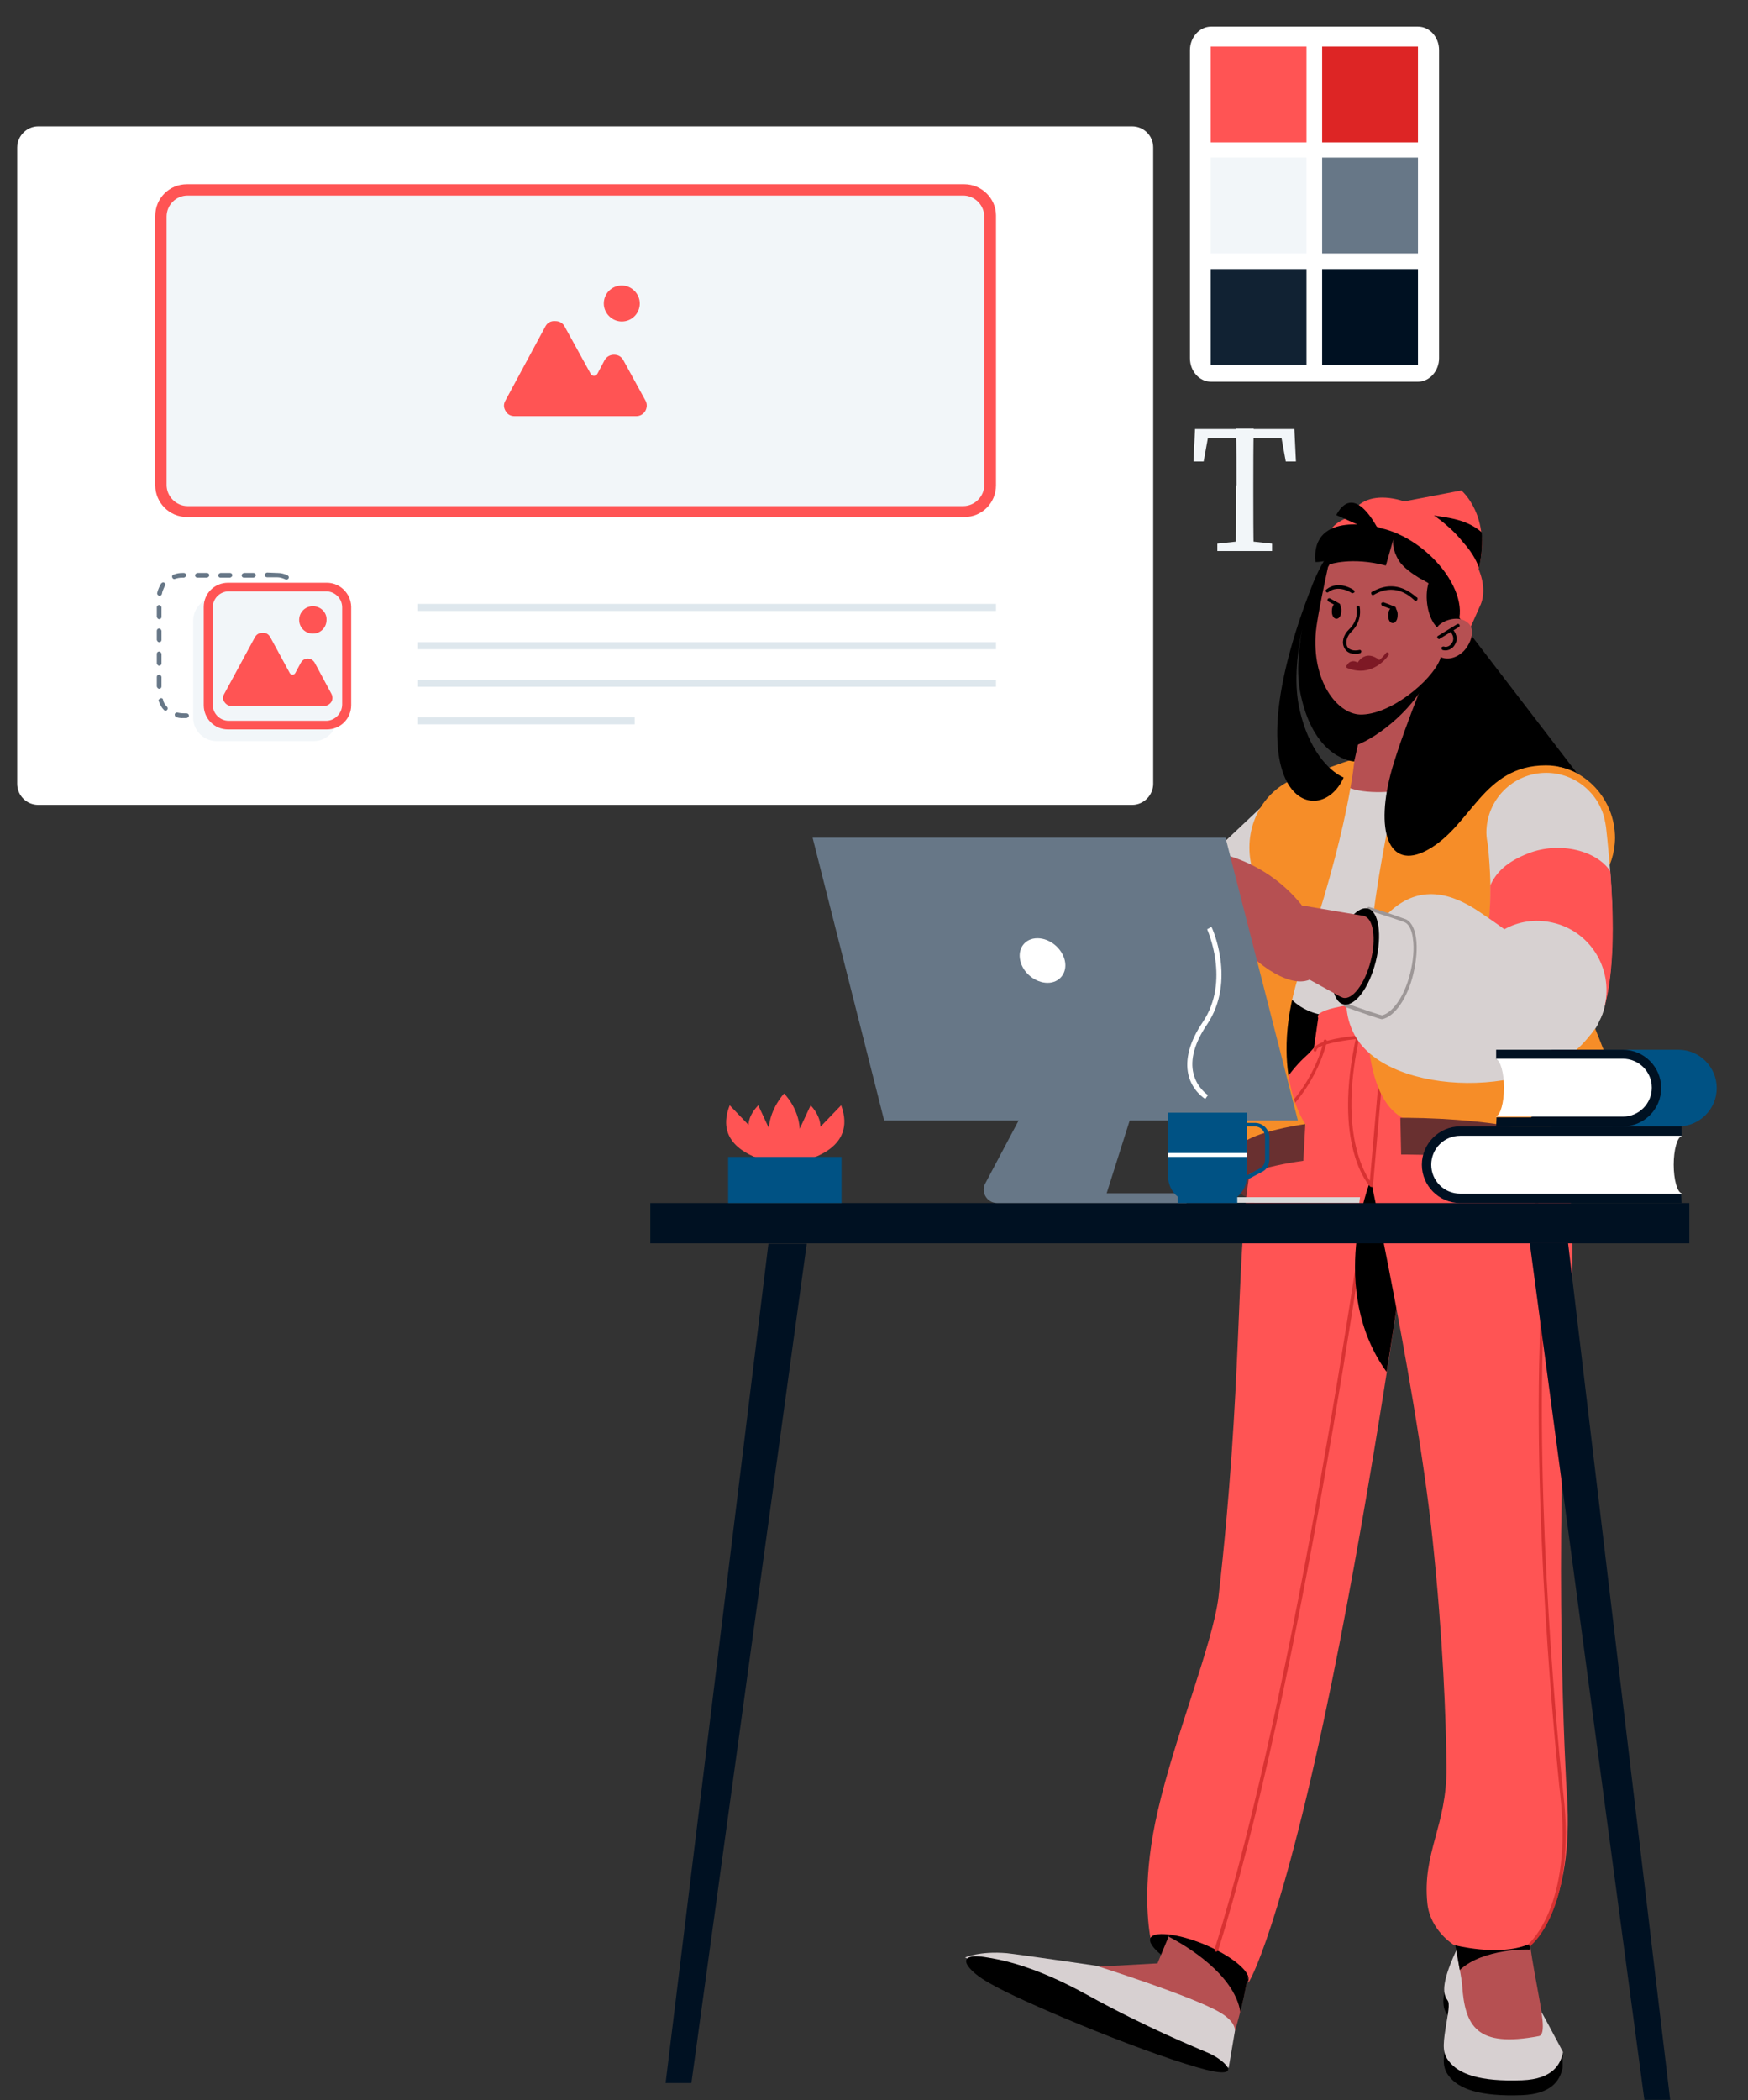<?xml version="1.0" encoding="utf-8"?>
<!-- Generator: Adobe Illustrator 27.5.0, SVG Export Plug-In . SVG Version: 6.00 Build 0)  -->
<svg version="1.1" id="Calque_1" xmlns="http://www.w3.org/2000/svg" xmlns:xlink="http://www.w3.org/1999/xlink" x="0px" y="0px"
	 viewBox="0 0 447 537" style="enable-background:new 0 0 447 537;" xml:space="preserve">
<rect x="0" y="0" width="447" height="537" fill="#333333" stroke="none"/>
<style type="text/css">
	.st0{fill-rule:evenodd;clip-rule:evenodd;fill:#D7D1D1;}
	.st1{fill-rule:evenodd;clip-rule:evenodd;}
	.st2{fill-rule:evenodd;clip-rule:evenodd;fill:#693030;}
	.st3{fill-rule:evenodd;clip-rule:evenodd;fill:#B65052;}
	.st4{fill-rule:evenodd;clip-rule:evenodd;fill:#FF5454;}
	.st5{fill:#D83232;}
	.st6{fill-rule:evenodd;clip-rule:evenodd;fill:#D7D0D1;}
	.st7{fill-rule:evenodd;clip-rule:evenodd;fill:#F68D28;}
	.st8{fill:#7E1925;}
	.st9{fill-rule:evenodd;clip-rule:evenodd;fill:#7E1925;}
	.st10{fill:#9D9797;}
	.st11{fill-rule:evenodd;clip-rule:evenodd;fill:#FFFFFF;}
	.st12{fill:#677787;}
	.st13{fill:#DEE7ED;}
	.st14{fill-rule:evenodd;clip-rule:evenodd;fill:#F2F6F9;}
	.st15{fill-rule:evenodd;clip-rule:evenodd;fill:#D8D8D8;}
	.st16{fill-rule:evenodd;clip-rule:evenodd;fill:#001122;}
	.st17{fill-rule:evenodd;clip-rule:evenodd;fill:#005284;}
	.st18{fill-rule:evenodd;clip-rule:evenodd;fill:#677787;}
	.st19{fill:#FFFFFF;}
	.st20{fill-rule:evenodd;clip-rule:evenodd;fill:#DD2525;}
	.st21{fill-rule:evenodd;clip-rule:evenodd;fill:#112233;}
	.st22{fill:#F2F6F9;}
</style>
<g>
	<g>
		<polygon class="st0" points="324.2,204.8 308.3,219.8 306.7,222.8 325,222.8 		"/>
	</g>
	<g id="Body_2">
		<path class="st1" d="M321.1,230.8h30.3v48.9h-30.3V230.8z"/>
		<path class="st0" d="M326.4,241.7c0.3,2.3,0.5,4.5,0.7,6.8c0.9,9.1,10.1,10.8,10.1,10.8s5.2-2.4,19.3-3
			c15.4-0.7,25.8,1.6,30.4,2.6c13.6-1.8,13.5-14.9,10-29.7c5.5-3.7,9.1-10,9.1-17.2c0-11.4-9.3-20.7-20.7-20.7c-3,0-5.9,0.7-8.5,1.8
			l-32.1,3.9c-1-0.1-13.7,3.2-14.6,3.6c-9,3.6,4.4,13.1-1.3,16.1C319.8,221.4,316.8,239.9,326.4,241.7z"/>
		<path class="st2" d="M359.9,294.3c24.2,0,43.9,4,43.9,8.8c0,4.9-19.6,8.8-43.9,8.8c-24.2,0-43.9-4-43.9-8.8
			C316,298.2,335.7,294.3,359.9,294.3z"/>
	</g>
	<g id="legs">
		<g id="Right_leg">
			<path class="st1" d="M309,497.6c6.6,2.9,11.1,6.9,10.1,8.9c-1,2-7.1,1.2-13.7-1.7c-6.6-2.9-12.2-7.3-11.2-9.3
				S302.4,494.6,309,497.6z"/>
			<path class="st3" d="M265.3,503.7L296,502l8.3-20l15.3,20.9c0,0-3.1,17.3-5.6,20.5C311.4,526.6,265.3,503.7,265.3,503.7z"/>
			<path class="st1" d="M317.2,514.5c-1.5-9.7-14-17.1-18.3-19.3l0.5-1.3c5.1-1.4,9.2-1.8,12.5-1.5l7.7,10.5
				C319.6,503,318.5,508.9,317.2,514.5z"/>
			<path class="st4" d="M294.2,495.5c1.1-2.1,8.6-0.7,14.8,2.1c6.1,2.7,10.4,6.3,10.3,8.4c0,0.1,0,0.2,0,0.3
				c-1.3,3.6,6.9-8.8,19.2-66.3c10.9-50.8,19.9-114,19.9-114s11.9-37.4,3.1-50.8c-15.6-23.8-37.6-3.6-42.1,25.7
				c-3.4,22.2-1.6,53.3-7.8,107.4c-1.4,11.8-11.2,35.8-15.5,54.6C292.2,479.6,293.4,491.2,294.2,495.5z M319,506.6
				c0,0.1,0,0.2,0,0.2s0-0.1,0.1-0.3C319.1,506.6,319.1,506.6,319,506.6z"/>
			<path class="st5" d="M311,499c0,0-0.1,0-0.1,0c-0.2-0.1-0.4-0.3-0.3-0.6c21-66.8,38.2-189,38.4-190.2c0-0.2,0.3-0.4,0.5-0.4
				c0.2,0,0.4,0.3,0.4,0.5c-0.2,1.2-17.4,123.5-38.4,190.4C311.4,498.8,311.2,499,311,499z"/>
			<path class="st6" d="M246.8,500.5c0,0,3.7-1.7,10.7-1.1c2.9,0.3,22.8,3.2,22.8,3.2s24.4,7.7,31.6,11.9c4.3,2.5,3.9,4.8,3.9,4.8
				l-1.6,9.4c0,0-39.1-14.3-49.2-19.2C254.9,504.5,246.8,500.5,246.8,500.5z"/>
			<path class="st1" d="M252.5,500.5c2.3,0.4,11.2,1.6,25.6,9.6c15,8.3,27.9,13.5,31.1,14.9c4.3,1.9,9.6,7.3-3,3.6
				c-16-4.6-45.6-17.1-52.9-21.4C247.3,504,243.3,498.9,252.5,500.5z"/>
			<path class="st1" d="M358.4,325.9c0,0-1.4,9.8-3.8,24.9c-15.3-21.2-4.2-48.8-4.2-48.8l8.4,22.7
				C358.5,325.4,358.4,325.9,358.4,325.9z"/>
		</g>
		<g id="Left_leg">
			<path class="st1" d="M399.6,524.8l-1.9,0c-2.4-4.5-6.8-12.8-11.6-20.9c-9.1-2.8-9.9-12-15,0.2c-3.3,7.8-1.7,10-0.9,11.2
				c0.6,0.8,0.1,3.2-0.5,6.9c-0.8,4.8-0.7,6.6,0.8,8.6c2.5,3.3,7.9,5.3,18.7,4.9c7.5-0.3,9.6-3.7,10.3-6.6c0.1-0.3,0.1-0.7,0.1-1
				V524.8z"/>
			<path class="st6" d="M389.2,531.9c-10.8,0.4-16.2-1.6-18.7-4.9c-1.5-1.9-1.6-3.7-0.8-8.6c0.6-3.7,1.1-6.1,0.5-6.9
				c-0.8-1.2-2-3,1.3-10.8c5.2-12.2,5.6-3.3,14.7-0.5c7.1,12.2,13.5,24.5,13.5,24.5C399.1,527.7,397.2,531.6,389.2,531.9z"/>
			<path class="st3" d="M370,483.5c-0.2,2.2,3.8,21.7,3.9,24c0.7,10.7,3.8,16.1,19.6,13.1c3.9-0.7-4.6-22.6-3-40.4
				c1-14.6,3.6-50.5,3.6-50.5S374,422.9,370,483.5z"/>
			<path class="st1" d="M373.3,503.7c-0.6-3.2-1.4-7.8-2.2-11.9c4-1.1,14.2-3.5,19.3-1.9c0.2,2.8,0.5,5.6,0.9,8.3
				c-0.1,0.1-0.1,0.2-0.2,0.3C391.2,498.4,379.3,498.1,373.3,503.7z"/>
			<path class="st4" d="M400.7,459c1.9,28.6-9,38-9,38l-1,0.2c-7.6,3.1-18.9,0.1-18.9,0.1s-6.1-3.7-6.8-10.7
				c-1.3-12.9,5-19.8,4.9-34.6c-0.1-12.4-0.9-33.3-3.6-58.8c-4.4-41.2-19-106.7-19-106.7s-0.4-16.4,15.8-20.6
				c17.5-4.5,44.6-6.1,38,78.4C397.2,394.4,400.4,455.2,400.7,459z"/>
			<path class="st5" d="M391.3,497.6c-0.1,0-0.2-0.1-0.3-0.2c-0.2-0.2-0.1-0.5,0.1-0.6c0.1-0.1,11.1-9.8,7.9-37.8
				c-0.1-0.6-6.8-62.7-5.3-114.6c0.6-22.5-0.8-40.9-4.3-54.9c-3-11.9-7.5-20.4-13-24.4c-0.2-0.1-0.2-0.4-0.1-0.6
				c0.1-0.2,0.4-0.2,0.6-0.1c7.3,5.3,19.3,22.8,17.6,80c-1.5,51.8,5.2,113.9,5.3,114.4c3.3,28.5-7.7,38.1-8.2,38.5
				C391.5,497.6,391.4,497.6,391.3,497.6z"/>
		</g>
		<g>
			<path class="st4" d="M336,267.9c-3.1,3.4-5.3,6.2-6.8,9.6c11.1,13.9,58.9,12.9,66.2,5.4c-3.2-5.9-6-10.6-8-13.9v-9.1l0-3.7
				c0,0,0,0,0,0c0-2.2-11.3-0.3-25.2-0.3c-13.9,0-25.2,1.8-25.2,4c0,0.1,0,0.2,0.1,0.4L336,267.9z"/>
			<path class="st5" d="M350.7,303.5c-0.1,0-0.2,0-0.3-0.1c-0.4-0.4-9.8-10.5-3.5-38.7c0.1-0.2,0.3-0.4,0.5-0.3
				c0.2,0.1,0.4,0.3,0.3,0.5c-5.2,23.2,0.6,34.1,2.6,37l4.3-49.1c0-0.2,0.2-0.4,0.5-0.4c0.2,0,0.4,0.2,0.4,0.5l-4.4,50.2
				c0,0.2-0.1,0.3-0.3,0.4C350.8,303.5,350.8,303.5,350.7,303.5z"/>
			<path class="st5" d="M386.7,268.9c-0.2,0-0.4-0.2-0.4-0.4c0-1.5-9.4-3.6-24.8-3.6s-24.8,2.1-24.8,3.6c0,0.2-0.2,0.4-0.4,0.4
				c-0.2,0-0.4-0.2-0.4-0.4c0-3.3,15.3-4.4,25.7-4.4c10.3,0,25.7,1.2,25.7,4.4C387.1,268.7,386.9,268.9,386.7,268.9z"/>
			<path class="st5" d="M322.9,289.3c-0.1,0-0.3-0.1-0.4-0.2c-0.1-0.2-0.1-0.5,0.1-0.6c13.1-8.5,15.9-22.2,15.9-22.4
				c0-0.2,0.3-0.4,0.5-0.3c0.2,0,0.4,0.3,0.3,0.5c0,0.1-2.9,14.2-16.3,22.9C323,289.3,322.9,289.3,322.9,289.3z"/>
			<path class="st5" d="M390.1,292.8c0,0-0.1,0-0.1,0c-13.7-3.5-19.4-11.1-21.8-16.8c-2.6-6.2-2-11.5-1.9-11.7
				c0-0.2,0.2-0.4,0.5-0.4c0.2,0,0.4,0.3,0.4,0.5c0,0.1-0.6,5.3,1.9,11.3c3.3,7.9,10.7,13.5,21.2,16.2c0.2,0.1,0.4,0.3,0.3,0.5
				C390.5,292.6,390.3,292.8,390.1,292.8z"/>
		</g>
	</g>
	<g id="Neck">
		<path class="st3" d="M371.3,196.8c-1.1,2.3-6.7,4.6-13.6,5.4c-7.9,1-14.6-0.3-14.9-2.9c-0.1-1.2,1.1-2.4,3.2-3.5l3.5-24.4h18.3
			l5.5,25.3L371.3,196.8z"/>
		<path class="st1" d="M348.9,175.1l-2.2,15.5c5.8-2.1,15.7-9.9,19.1-18.7c-0.3-0.2-0.5-0.3-0.8-0.5h-15.6l-0.3,2.2
			C349.3,174.1,349.2,174.6,348.9,175.1z"/>
	</g>
	<g id="Body_1">
		<path class="st7" d="M401.8,231.4c0.3,1.4,0.5,2.9,0.5,4.9c-0.3,6,0.1,11.8,1.7,16.5c4.5,12.7,10.2,23.6,9.8,29.5
			c-0.8,9.9-9.1,13.1-10.3,13.5c-0.7-5.1-20.1-9.3-43.8-9.5c-17.2-7-8.7-56.9-3.4-81.5c1.8-8.3,5.8-13,5.8-13s20.5,1,33.5,3.8
			c9.6,0.4,17.4,8.6,17.4,18.7C412.9,221.9,408.3,228.6,401.8,231.4z M334,287.7c-10.9,1.6-18,4.3-18,7.4
			c-6.9-0.9-13.9-3.9-12.6-19.6c0.4-5.3,14.4-28.4,20.3-46.6c-2.6-3.3-4.2-7.5-4.2-12.2c0-9.6,6.8-17.5,15.5-18.6
			c3.3-1.2,7.3-2.8,11.4-4.1c0,0-1.4,18.2-13.6,53.3C323.6,273.9,334,287.7,334,287.7z"/>
		<path class="st2" d="M316.2,303.2c0.4-2.7,7-5,17.1-6.4l0.5-9.4c-10.4,1.6-17.3,4.1-17.6,7.1l0,0L316.2,303.2L316.2,303.2z
			 M358.3,295.2c0.5,0,1,0,1.5,0c21.6,0.2,39.6,3.4,43.2,7.4l0.8,0l-0.2-7.2l-0.1,0c-0.4-5.1-19.9-9.4-43.9-9.6c-0.5,0-1,0-1.5,0
			L358.3,295.2z"/>
	</g>
	<g id="Head_1_">
		<path class="st1" d="M403.2,197.6c-2.4-1.2-5.1-1.9-7.9-1.9c-16.2,0-19,15.6-30.4,21.7c-9.9,5.3-13.4-5.1-8.9-20.9
			c3.3-11.3,11.1-29.8,11.1-29.8s-20.3,13-17.5,13.2l-3.3,14.8c0,0-10-0.4-13.6-16.7c-1.2-5.3-0.8-11,0.3-17.2
			c-1.5,7.5-2.1,14.5-0.6,20.9c2.2,9.6,7.1,15.3,11.2,17.1c-6.2,13.9-29.7,5.8-7.9-49.5c2.6-6.5,6.5-12.1,11.6-15.3
			c7.6-4.9,20-7.8,26.2-1.5c3.8,3.8,0.7,27.3,0.7,27.3L403.2,197.6z"/>
		<path class="st4" d="M378.4,155.1L378.4,155.1l-2.8,6.3c0,0.1,0,0.1-0.1,0.2l-2.3-3.7c0.8-4.8-2.3-11.4-8.4-16.7
			c-7.8-6.7-17.2-8.5-21.1-4.1c-1,1.2-1.6,2.7-1.7,4.4l-3.2-1.1c0-2.2,0.7-4.1,2-5.6c1.2-1.3,2.8-2.2,4.6-2.6
			c0.3-0.8,0.7-1.6,1.3-2.3c2.5-2.9,7.2-3.4,12.4-1.7l14.6-2.8c0,0,7.8,6.5,4.4,20.1C379.6,149.1,379.7,152.5,378.4,155.1z"/>
		<path class="st1" d="M378.2,145.2c-0.3-0.9-1.2-3.4-4.1-6.6c-1.2-1.5-2.6-3-4.3-4.4c-1-0.9-2.1-1.7-3.1-2.4
			c3.5,0.6,8.3,0.9,12.2,4.3C379.1,138.7,379,141.7,378.2,145.2z"/>
		<path class="st3" d="M374.8,165.9c-1,1.4-3.8,3.3-6.4,2.1c0,0.2-0.1,0.4-0.1,0.5c-2.3,5.8-13,14.4-20.5,14.2
			c-5.9-0.2-12.4-8.6-11.3-21.2c0.4-4.1,2.6-14.2,3.1-16.5c0.3-0.5,0.4-0.7,0.4-0.7s5.6-2,14.4,0.3l1.9-6.7
			c-0.1,0.7-0.3,2.6,1.4,5.4c1.1,1.8,3.6,3.5,5.4,4.6c0.7,0.3,1.3,0.7,2,1.1c0.2,0.1,0.3,0.2,0.3,0.2l-0.2-0.1c0,0,0.1,0,0.1,0
			c-1.1,3.6-0.2,9,2.2,11.3c0.1-0.1,0.5-0.6,0.3-0.4c1.9-1.8,5.2-2.4,7.1-1.1C377.3,160.3,376.6,163.5,374.8,165.9z M356.3,137.7
			c0-0.2,0.1-0.3,0.1-0.3L356.3,137.7z"/>
		<path class="st8" d="M347.9,171.5c-1,0-2.1-0.2-3.4-0.7c-0.2-0.1-0.3-0.3-0.2-0.6c0.1-0.2,0.3-0.3,0.6-0.2c5.9,2.4,9.5-3,9.5-3
			c0.1-0.2,0.4-0.3,0.6-0.1c0.2,0.1,0.3,0.4,0.1,0.6C355.1,167.5,352.5,171.5,347.9,171.5z"/>
		<path class="st9" d="M344.5,170.1c0,0,0.2-0.8,1.2-1c0.7-0.2,1.5,0.3,1.5,0.3c0,0,2-3.6,5.7-0.5
			C352.4,170.2,346.7,172.3,344.5,170.1z"/>
		<path class="st1" d="M356.3,155.3c-0.7-0.1-1.3,0.8-1.3,1.9c-0.1,1.1,0.4,2.1,1.1,2.1c0.7,0.1,1.3-0.8,1.3-1.9
			C357.5,156.3,357,155.3,356.3,155.3z"/>
		<path class="st1" d="M341.9,154.2c-0.7-0.1-1.3,0.8-1.3,1.9c-0.1,1.1,0.4,2.1,1.1,2.1c0.7,0.1,1.3-0.8,1.3-1.9
			C343.1,155.2,342.6,154.3,341.9,154.2z"/>
		<path d="M345.8,151.7c-0.1,0-0.2,0-0.2-0.1c-0.1-0.1-3.4-2.2-5.9-0.2c-0.2,0.2-0.5,0.1-0.6-0.1c-0.2-0.2-0.1-0.5,0.1-0.6
			c3.1-2.5,7,0.1,7,0.2c0.2,0.1,0.3,0.4,0.1,0.6C346.1,151.6,345.9,151.7,345.8,151.7z"/>
		<path d="M342.3,155.2c-0.1,0-0.1,0-0.2-0.1l-2.4-1.3c-0.2-0.1-0.3-0.4-0.2-0.6c0.1-0.2,0.4-0.3,0.6-0.2l2.4,1.3
			c0.2,0.1,0.3,0.4,0.2,0.6C342.6,155.1,342.4,155.2,342.3,155.2z"/>
		<path d="M356.6,156c-0.1,0-0.1,0-0.2,0l-2.9-1.1c-0.2-0.1-0.3-0.3-0.3-0.6c0.1-0.2,0.3-0.3,0.6-0.3l2.9,1.1
			c0.2,0.1,0.3,0.3,0.3,0.6C356.9,155.9,356.8,156,356.6,156z"/>
		<path d="M362.1,153.7c-0.2,0-0.4-0.2-0.6-0.4c-1.2-1.1-5-4.3-10.2-1.2c-0.2,0.1-0.5,0.1-0.6-0.2s-0.1-0.5,0.2-0.6
			c3.9-2.2,7.6-1.8,11.2,1.3c0.1,0.1,0.1,0.1,0.1,0.1c0.2,0,0.3,0.2,0.3,0.3c0,0.2,0,0.4-0.2,0.5
			C362.3,153.7,362.2,153.7,362.1,153.7z"/>
		<path d="M346.6,167.2c-1.3,0-2.3-0.5-2.8-1.5c-0.8-1.4-0.3-3.4,1.2-4.8c2.6-2.5,1.9-5.4,1.9-5.5c-0.1-0.2,0.1-0.5,0.3-0.5
			c0.2-0.1,0.5,0.1,0.5,0.3c0,0.1,0.8,3.5-2.1,6.3c-1.4,1.4-1.5,2.9-1.1,3.8c0.5,0.9,1.7,1.2,3.1,0.9c0.2-0.1,0.5,0.1,0.5,0.3
			s-0.1,0.5-0.3,0.5C347.4,167.2,347,167.2,346.6,167.2z"/>
		<path d="M369.7,166.3c-0.3,0-0.5,0-0.8-0.1c-0.2-0.1-0.3-0.3-0.3-0.6c0.1-0.2,0.3-0.3,0.6-0.3c0.7,0.3,1.6-0.1,2.1-0.9
			c0.6-0.9,0.4-2-0.5-3c-0.2-0.2-0.2-0.5,0-0.6c0.2-0.2,0.5-0.2,0.6,0c1.4,1.5,1.3,3.1,0.6,4.1C371.5,165.8,370.5,166.3,369.7,166.3
			z"/>
		<path d="M368,163.4c-0.1,0-0.3-0.1-0.4-0.2c-0.1-0.2-0.1-0.5,0.1-0.6l4.9-3c0.2-0.1,0.5-0.1,0.6,0.1c0.1,0.2,0.1,0.5-0.1,0.6
			l-4.9,3C368.1,163.4,368.1,163.4,368,163.4z"/>
		<path class="st1" d="M336.4,143.7c0,0,3.1,0.1,7.7-2c4.5-2.1,8.8-6.8,8.8-6.8S335.1,130.1,336.4,143.7z"/>
		<path class="st1" d="M341.7,131.7l11.5,5.1C353.1,136.8,346.8,122.3,341.7,131.7z"/>
	</g>
	<g id="Right_hand_1_">
		<g>
			<path class="st0" d="M410.5,256.4c0,0.2-0.1,0.4-0.1,0.7c-0.3,1.5-0.8,2.9-1.5,4.1c-0.2,0.6-0.5,1.1-0.8,1.6
				c-0.2,0.2-0.3,0.4-0.5,0.6c-4,5.7-11.1,8.7-18.3,7.1c-9.5-2.1-15.6-11.6-13.4-21.1c0.7-3,2-5.6,3.9-7.7c1.2-4.8,2-12.2,0.7-25.5
				c-0.2-1.1-0.4-2.2-0.4-3.3c0-8.4,6.8-15.3,15.3-15.3c7.4,0,13.6,5.3,15,12.2c0,0,0,0,0,0c0,0,0,0.2,0.1,0.5
				c0.1,0.4,0.1,0.8,0.2,1.2C411.4,217.9,414.1,242,410.5,256.4z"/>
			<path class="st4" d="M410.4,257c-13.9,9.5-29.6,0.2-30.8-15.3c0-0.1,0.1-0.1,0.1-0.2c0.8-3.4,1.5-8,1.4-15.1
				c1.5-3.4,4.3-6.1,9.7-8.2c8.2-3.2,17.7-0.6,21,4.6c0.8,10.1,1.2,24-1.2,33.5C410.5,256.6,410.6,256.9,410.4,257z"/>
		</g>
		<g>
			<path class="st0" d="M410.4,257c-0.7,3-2.1,5.7-4,7.9c0,0,0,0,0,0c-12.1,16.3-51.2,15.7-59.9-0.1c-1.4-2.5-2.1-5.2-2.2-7.9
				l-0.7-0.3l0.7-2.6c0.2-3,1.1-5.9,2.3-8.7l3.5-12.9l4.4,1.6c0.2-0.2,0.4-0.4,0.6-0.6c8-7.7,16.4-4.8,23-0.4
				c1.9,1.3,4.3,2.9,6.6,4.6c3.6-2,7.9-2.7,12.3-1.7C406.5,238,412.5,247.5,410.4,257z"/>
			<path class="st10" d="M353.4,260.6c-0.2,0-1-0.2-7.3-2.4c-1-0.4-1.9-0.6-2.2-0.8c-0.2-0.1-0.4-0.3-0.3-0.6
				c0.1-0.2,0.3-0.4,0.6-0.3c0.3,0.1,1.2,0.4,2.2,0.8c2.2,0.8,6.4,2.2,7,2.3c2.4-0.5,5.6-4.3,7.2-10.7c0.8-3.2,1.1-6.4,0.7-9
				c-0.3-2.4-1.2-3.9-2.4-4.2c-3.8-1.4-9-2.9-9-3c-0.2-0.1-0.4-0.3-0.3-0.5c0.1-0.2,0.3-0.4,0.5-0.3c0.1,0,5.2,1.6,9,3
				c1.5,0.4,2.6,2.1,3,4.9c0.4,2.6,0.1,5.9-0.7,9.3C359.9,255.3,356.6,260,353.4,260.6C353.5,260.6,353.5,260.6,353.4,260.6z"/>
			<path class="st1" d="M341.5,243.2c1.7-6.8,5.4-11.6,8.3-10.9c2.8,0.7,3.7,6.8,2,13.6c-1.7,6.8-5.4,11.6-8.3,10.9
				C340.6,256,339.8,249.9,341.5,243.2z"/>
			<path class="st3" d="M332.7,231.2c0.1,0.1,0.1,0.2,0.2,0.3l15.4,2.6c0.2,0,0.4,0,0.5,0.1c2.4,0.6,3.2,5.8,1.7,11.6
				c-1.5,5.8-4.7,10-7.1,9.3c-0.2-0.1-0.5-0.2-0.7-0.3l-7.8-4.3c-3,1.2-6.7-0.2-10.2-2.4l-0.6-0.4c-2.9-2-5.6-4.5-7.6-6.4l-4.4-0.1
				l-9.3-0.2c-1.1,0-2.1-0.7-2.4-1.8c-0.2-0.8,0-1.6,0.5-2.2l-2.8,0.4c-1.2,0.2-2.4-0.5-2.8-1.7c-0.3-1.1,0.1-2.2,1-2.7l-0.1,0
				c-1.2,0.2-2.5-0.5-2.8-1.7c-0.4-1.4,0.5-2.7,1.8-3l9.1-2.2l4.6-1.1l0.9-0.2l-3.4-0.7l-9-1.9c-1.2-0.3-2.1-1.3-2-2.6
				c0.1-1.4,1.3-2.4,2.7-2.2l0.4,0C311.4,215.9,324.4,221,332.7,231.2z"/>
			<path d="M297.8,237.8c-0.6,0-1.2-0.2-1.7-0.6c-0.6-0.5-1-1.1-1.1-1.9c-0.2-1.5,0.7-2.8,2.2-3.2l14.8-3.5c0.6-0.1,3.4-0.3,4-0.4
				c0.2,0,0.4,0.2,0.4,0.4c0,0.2-0.2,0.4-0.4,0.4c-0.6,0-3.2,0.2-3.8,0.3l-5.7,1.4l-9.1,2.2c-1,0.2-1.6,1.2-1.5,2.2
				c0.1,0.5,0.3,1,0.8,1.3c0.4,0.3,0.9,0.5,1.5,0.4l3-0.4c0.2,0,0.5,0.1,0.5,0.4c0,0.2-0.1,0.5-0.4,0.5l-3,0.4
				C298,237.8,297.9,237.8,297.8,237.8z"/>
			<path d="M311.6,241.9C311.6,241.9,311.6,241.9,311.6,241.9l-8.8-0.6c-1.6,0-2.8-1.3-2.8-2.9c0-1.5,1.1-2.7,2.6-2.8
				c2.3-0.4,13.8-2.5,15.3-1.4c0.2,0.1,0.2,0.4,0.1,0.6c-0.1,0.2-0.4,0.2-0.6,0.1c-0.8-0.6-8.1,0.3-14.6,1.5c0,0,0,0,0,0
				c-1,0.1-1.8,0.9-1.8,1.9c0,1.1,0.8,2,1.9,2l8.8,0.6c0.2,0,0.4,0.2,0.4,0.5C312,241.8,311.8,241.9,311.6,241.9z"/>
			<path d="M295.9,233.4c-0.6,0-1.2-0.2-1.7-0.6c-0.6-0.5-1-1.1-1.1-1.9c-0.2-1.5,0.7-2.8,2.2-3.2l14.8-3.5c0.6-0.1,4.7-0.6,5.2-0.6
				c0.3,0,0.4,0.2,0.4,0.4c0,0.2-0.2,0.4-0.4,0.4c-0.6,0-4.6,0.4-5.1,0.5l-5.7,1.4l-9.1,2.2c-1,0.2-1.6,1.2-1.5,2.2
				c0.1,0.5,0.3,1,0.8,1.3c0.4,0.3,0.9,0.5,1.5,0.4c0.2,0,0.5,0.1,0.5,0.4c0,0.2-0.1,0.5-0.4,0.5C296.1,233.4,296,233.4,295.9,233.4
				z"/>
		</g>
	</g>
</g>
<path class="st11" d="M9.8,32.3h279.7c3,0,5.4,2.4,5.4,5.4v162.7c0,2.9-2.4,5.4-5.4,5.4H9.8c-3,0-5.4-2.4-5.4-5.4V37.7
	C4.4,34.8,6.8,32.3,9.8,32.3z"/>
<path class="st11" d="M309.7,6.8h52.9c3,0,5.4,2.7,5.4,6v78.8c0,3.2-2.4,6-5.4,6h-52.9c-3,0-5.4-2.7-5.4-6V12.8
	C304.3,9.6,306.7,6.8,309.7,6.8z"/>
<path class="st12" d="M62.4,147.7c-0.6,0-0.8-0.7-0.4-1c0.1-0.1,0.3-0.2,0.4-0.2h2.4c0.6,0,0.8,0.7,0.4,1c-0.1,0.1-0.3,0.2-0.4,0.2
	H62.4z M56.4,147.7c-0.6,0-0.8-0.7-0.4-1c0.1-0.1,0.3-0.2,0.4-0.2h2.4c0.6,0,0.8,0.7,0.4,1c-0.1,0.1-0.3,0.2-0.4,0.2H56.4z
	 M50.5,147.7c-0.6,0-0.8-0.7-0.4-1c0.1-0.1,0.3-0.2,0.4-0.2h2.4c0.6,0,0.8,0.7,0.4,1c-0.1,0.1-0.3,0.2-0.4,0.2H50.5z M44.8,148
	c-0.6,0.3-1.1-0.6-0.6-1c0.1-0.1,0.1-0.1,0.2-0.1h0.1c0.7-0.3,1.4-0.4,2.2-0.4H47c0.6,0,0.8,0.7,0.4,1c-0.1,0.1-0.3,0.2-0.4,0.2
	h-0.3C45.9,147.7,45.4,147.8,44.8,148z M41.4,151.9c-0.1,0.2-0.2,0.4-0.4,0.4c-0.4,0.2-0.9-0.3-0.8-0.7c0.2-0.9,0.6-1.7,1-2.4
	c0.2-0.2,0.4-0.3,0.6-0.3c0.4,0.1,0.6,0.6,0.4,0.9l-0.1,0.1C41.8,150.6,41.5,151.2,41.4,151.9z M41.3,157.7c0,0.6-0.7,0.8-1,0.4
	c-0.1-0.1-0.2-0.3-0.2-0.4v-2.4c0-0.6,0.7-0.8,1-0.4c0.1,0.1,0.2,0.3,0.2,0.4V157.7z M41.3,163.6c0,0.6-0.7,0.8-1,0.4
	c-0.1-0.1-0.2-0.3-0.2-0.4v-2.3c0-0.6,0.7-0.8,1-0.4c0.1,0.1,0.2,0.3,0.2,0.4V163.6z M41.3,169.6c0,0.6-0.7,0.8-1,0.4
	c-0.1-0.1-0.2-0.3-0.2-0.4v-2.4c0-0.6,0.7-0.8,1-0.4c0.1,0.1,0.2,0.3,0.2,0.4V169.6z M41.3,175.5c0,0.6-0.7,0.8-1,0.4
	c-0.1-0.1-0.2-0.3-0.2-0.4v-2.4c0-0.6,0.7-0.8,1-0.4c0.1,0.1,0.2,0.3,0.2,0.4V175.5z M42.7,180.7c0.5,0.5-0.1,1.3-0.7,0.9
	c-0.1-0.1-0.1-0.1-0.1-0.1c-0.6-0.6-1-1.4-1.3-2.2c-0.1-0.2-0.1-0.4,0.1-0.5c0.3-0.4,0.9-0.4,1,0.1
	C41.8,179.6,42.2,180.2,42.7,180.7z M47.7,182.4c0.6,0,0.8,0.7,0.4,1c-0.1,0.1-0.3,0.2-0.4,0.2c-0.9,0-1.7,0.1-2.5-0.2
	c-0.3-0.1-0.5-0.3-0.5-0.6c-0.1-0.4,0.4-0.7,0.7-0.6C46.2,182.4,47.1,182.4,47.7,182.4z M53.7,182.4c0.6,0,0.8,0.7,0.4,1
	c-0.1,0.1-0.3,0.2-0.4,0.2h-2.4c-0.6,0-0.8-0.7-0.4-1c0.1-0.1,0.3-0.2,0.4-0.2H53.7z M59.6,182.4c0.6,0,0.8,0.7,0.4,1
	c-0.1,0.1-0.3,0.2-0.4,0.2h-2.4c-0.6,0-0.8-0.7-0.4-1c0.1-0.1,0.3-0.2,0.4-0.2H59.6z M65.7,182.4c0.6,0,0.8,0.7,0.4,1
	c-0.1,0.1-0.3,0.2-0.4,0.2h-2.4c-0.6,0-0.8-0.7-0.4-1c0.1-0.1,0.3-0.2,0.4-0.2H65.7z M71.5,182.3c0.7-0.1,1,0.9,0.3,1.2
	c-0.1,0-0.1,0.1-0.1,0.1c-0.8,0.1-1.7,0.1-2.4,0.1c-0.6,0-0.8-0.7-0.4-1c0.1-0.1,0.3-0.2,0.4-0.2C69.9,182.4,70.8,182.4,71.5,182.3z
	 M75.6,179.2c0.3-0.6,1.2-0.4,1.1,0.3c0,0.1-0.1,0.2-0.1,0.2c-0.4,0.8-0.9,1.5-1.5,2.1c-0.1,0.1-0.3,0.2-0.5,0.2
	c-0.5-0.1-0.7-0.7-0.3-1l0.8,0.9l1.5-2.1l-2.3,1.2C74.9,180.5,75.3,179.9,75.6,179.2z M76.1,173.6c0-0.6,0.7-0.8,1-0.4
	c0.1,0.1,0.2,0.3,0.2,0.4v2.4c0,0.6-0.7,0.8-1,0.4c-0.1-0.1-0.2-0.3-0.2-0.4V173.6z M76.1,167.6c0-0.6,0.7-0.8,1-0.4
	c0.1,0.1,0.2,0.3,0.2,0.4v2.4c0,0.6-0.7,0.8-1,0.4c-0.1-0.1-0.2-0.3-0.2-0.4V167.6z M76.1,161.7c0-0.6,0.7-0.8,1-0.4
	c0.1,0.1,0.2,0.3,0.2,0.4v2.4c0,0.6-0.7,0.8-1,0.4c-0.1-0.1-0.2-0.3-0.2-0.4V161.7z M76.1,155.7c0-0.6,0.7-0.8,1-0.4
	c0.1,0.1,0.2,0.3,0.2,0.4v2.4c0,0.6-0.7,0.8-1,0.4c-0.1-0.1-0.2-0.3-0.2-0.4V155.7z M75.3,150.2c-0.3-0.5,0.2-1,0.7-0.9
	c0.2,0.1,0.3,0.1,0.4,0.3c0.5,0.7,0.7,1.6,0.9,2.4c0.1,0.2-0.1,0.4-0.3,0.6c-0.4,0.3-0.9,0.1-1-0.4
	C75.9,151.5,75.6,150.9,75.3,150.2z M70.8,146.5h0.1c0.9,0,1.8,0.2,2.6,0.6c0.6,0.3,0.4,1.1-0.3,1.1c-0.1,0-0.2,0-0.3-0.1
	c-0.7-0.3-1.3-0.5-2.1-0.5h-0.1h-2.4c-0.6,0-0.8-0.7-0.4-1c0.1-0.1,0.3-0.2,0.4-0.2L70.8,146.5z"/>
<path class="st13" d="M254.7,154.4H106.9v1.8h147.8V154.4z"/>
<path class="st13" d="M254.7,164.2H106.9v1.8h147.8V164.2z"/>
<path class="st13" d="M254.7,173.8H106.9v1.8h147.8V173.8z"/>
<path class="st13" d="M162.3,183.4h-55.4v1.8h55.4V183.4z"/>
<path class="st14" d="M80.2,152.7H55.4c-3.3,0-6,2.7-6,6v24.8c0,3.3,2.7,6,6,6h24.8c3.3,0,6-2.7,6-6v-24.8
	C86.2,155.4,83.4,152.7,80.2,152.7z"/>
<path class="st4" d="M246.6,47.1H47.8c-4.5,0-8.1,3.6-8.1,8.1v68.9c0,4.4,3.6,8.1,8.1,8.1h198.8c4.5,0,8.1-3.6,8.1-8.1v-69
	C254.7,50.7,251,47.1,246.6,47.1z"/>
<path class="st14" d="M251.7,124V55.4c0-2.9-2.4-5.4-5.4-5.4H48c-3,0-5.4,2.4-5.4,5.4V124c0,2.9,2.4,5.4,5.4,5.4h198.3
	C249.3,129.4,251.7,126.9,251.7,124z"/>
<path class="st4" d="M139.5,83.4l-10.3,19.1c-0.5,0.9-0.4,1.8,0.1,2.6c0.5,0.9,1.3,1.3,2.3,1.3c10.4,0,20.7,0,31.1,0
	c1,0,1.8-0.5,2.3-1.3c0.5-0.9,0.5-1.8,0.1-2.6l-5.7-10.4c-0.5-0.9-1.3-1.4-2.4-1.4c-1,0-1.9,0.5-2.4,1.4l-1.8,3.4
	c-0.2,0.4-0.6,0.6-0.9,0.6c-0.4,0-0.7-0.2-0.9-0.6l-6.6-12c-0.5-0.9-1.3-1.4-2.4-1.4C140.9,82,140,82.5,139.5,83.4z"/>
<path class="st4" d="M159,73c-2.6,0-4.6,2.1-4.6,4.6s2.1,4.6,4.6,4.6c2.6,0,4.6-2.1,4.6-4.6S161.5,73,159,73z"/>
<path class="st4" d="M83.6,149H58.3c-3.4,0-6.2,2.7-6.2,6.2v25.1c0,3.4,2.7,6.2,6.2,6.2h25.3c3.4,0,6.2-2.7,6.2-6.2v-25.2
	C89.7,151.7,86.9,149,83.6,149z"/>
<path class="st14" d="M87.5,180.1v-24.8c0-2.3-1.9-4.1-4.1-4.1H58.5c-2.3,0-4.1,1.9-4.1,4.1v24.9c0,2.3,1.9,4.1,4.1,4.1h24.9
	C85.6,184.3,87.5,182.4,87.5,180.1z"/>
<path class="st4" d="M65.2,162.9l-7.9,14.6c-0.4,0.7-0.4,1.4,0.1,2c0.4,0.6,1,1,1.8,1c7.9,0,15.8,0,23.7,0c0.7,0,1.4-0.4,1.8-1
	c0.4-0.6,0.4-1.3,0.1-2l-4.3-8c-0.4-0.7-1-1.1-1.8-1.1s-1.4,0.4-1.8,1.1l-1.4,2.6c-0.2,0.3-0.4,0.4-0.7,0.4s-0.6-0.2-0.7-0.4l-5-9.2
	c-0.4-0.7-1-1.1-1.8-1.1C66.2,161.8,65.6,162.2,65.2,162.9z"/>
<path class="st4" d="M80,155c-2,0-3.5,1.6-3.5,3.5c0,2,1.6,3.5,3.5,3.5c2,0,3.5-1.6,3.5-3.5C83.6,156.6,82,155,80,155z"/>
<path class="st15" d="M347.6,307.6l-38.2-0.1v-1.4h38.4L347.6,307.6z"/>
<path class="st16" d="M420.5,536.9l-29.3-219h9.8l26.1,219H420.5z M170.2,532.6l26.3-214.6h9.8l-29.5,214.6H170.2z"/>
<path class="st16" d="M166.3,307.6H432v10.3H166.3V307.6z"/>
<path class="st4" d="M201.9,297.6v0.3h-6.2v-1.1c-5.3-1.6-12.6-5.3-9.1-14.2l4.8,5c0.1-1.6,0.8-3.2,2.5-5l2.7,5.8
	c0.4-5.1,3.9-8.8,3.9-8.8s3.7,3.6,4,9l2.8-6c1.8,2,2.5,3.9,2.5,5.5l5.3-5.5C219.3,294,206.3,296.9,201.9,297.6z"/>
<path class="st17" d="M186.2,295.8h29v11.8h-29V295.8z"/>
<path class="st17" d="M396.8,288h32.4c5.4,0,9.8-4.4,9.8-9.8c0-5.4-4.4-9.8-9.8-9.8h-32.4v2.5h8.4c0,0,7.5,5.3,7.4,7.9
	c-0.1,1.6-6.9,6.9-6.9,6.9h-8.9V288z"/>
<path class="st16" d="M382.6,288h32.4c5.4,0,9.8-4.4,9.8-9.8c0-5.4-4.4-9.8-9.8-9.8h-32.4v2.5h8.4c0,0,7.5,5.3,7.4,7.9
	c-0.1,1.6-6.9,6.9-6.9,6.9h-8.8L382.6,288L382.6,288z"/>
<path class="st11" d="M384.6,278.1c0,3.8-0.9,7-2,7.3v0.1h32.4c4.1,0,7.4-3.3,7.4-7.4c0-4.1-3.3-7.4-7.4-7.4h-32.4v0.1
	C383.7,271.2,384.6,274.3,384.6,278.1z"/>
<path class="st16" d="M430,307.6h-56.6c-5.4,0-9.8-4.4-9.8-9.8c0-5.4,4.4-9.8,9.8-9.8H430v2.5h-8.4c0,0-7.5,5.3-7.4,7.9
	c0.1,1.6,6.9,6.9,6.9,6.9h8.8L430,307.6L430,307.6z"/>
<path class="st11" d="M428,297.8c0,3.8,0.9,7,2,7.3v0.1h-56.6c-4.1,0-7.4-3.3-7.4-7.4c0-4.1,3.3-7.4,7.4-7.4H430v0.1
	C428.9,290.8,428,294,428,297.8z"/>
<path class="st18" d="M226.1,286.5h105.8l-18.5-72.3H207.8L226.1,286.5z"/>
<path class="st11" d="M272.3,245.6c0.7,3.1-1.3,5.7-4.4,5.7c-3.1,0-6.3-2.5-7-5.7c-0.7-3.1,1.2-5.7,4.4-5.7
	C268.5,239.9,271.6,242.5,272.3,245.6z"/>
<path class="st18" d="M255,307.6c-2.6,0-4.3-2.8-3-5.1l13.2-24.9h26.5l-8.7,27.5h20.4v2.5h-21.1h-14.7L255,307.6z"/>
<path class="st19" d="M308.2,281c-0.1-0.1-3.3-2-4.3-6.2c-0.9-3.9,0.3-8.5,3.7-13.5c7.1-10.6,1.1-23.6,1.1-23.7l1.1-0.6
	c0.1,0.1,6.4,13.7-1.1,24.9c-3.2,4.7-4.4,9-3.5,12.6c0.9,3.7,3.7,5.5,3.7,5.5L308.2,281z"/>
<path class="st17" d="M298.7,300.7v-16.2h20.2v2.6h2c2.1,0,3.7,1.7,3.7,3.7v5.7c0,1.4-0.7,2.6-2,3.2l-3.8,2
	c-0.2,1.7-1.1,3.2-2.4,4.3v1.6H312h-6.4h-4.4V306C299.7,304.8,298.7,302.9,298.7,300.7z M318.9,300.5l3.2-1.7
	c0.9-0.4,1.4-1.4,1.4-2.4v-5.7c0-1.6-1.2-2.7-2.7-2.7h-2L318.9,300.5L318.9,300.5z"/>
<path class="st11" d="M298.7,294.8h20.2v1h-20.2V294.8z"/>
<rect x="309.6" y="11.9" class="st4" width="24.5" height="24.5"/>
<rect x="338.1" y="11.9" class="st20" width="24.5" height="24.5"/>
<rect x="309.6" y="40.3" class="st14" width="24.5" height="24.5"/>
<rect x="338.1" y="40.3" class="st18" width="24.5" height="24.5"/>
<rect x="309.6" y="68.8" class="st21" width="24.5" height="24.5"/>
<rect x="338.1" y="68.8" class="st16" width="24.5" height="24.5"/>
<g>
	<path class="st22" d="M307.2,112l2.1-2.3l-1.5,8.3h-2.6l0.4-8.3H331l0.4,8.3h-2.6l-1.5-8.3l2.1,2.3H307.2z M318.8,138.3l6.5,0.7
		v1.9h-14V139l6.5-0.7H318.8z M316.2,124.1c0-4.8,0-9.6-0.1-14.5h4.5c-0.1,4.7-0.1,9.6-0.1,14.5v2.3c0,4.8,0,9.6,0.1,14.5H316
		c0.1-4.7,0.1-9.6,0.1-14.5V124.1z"/>
</g>
</svg>
